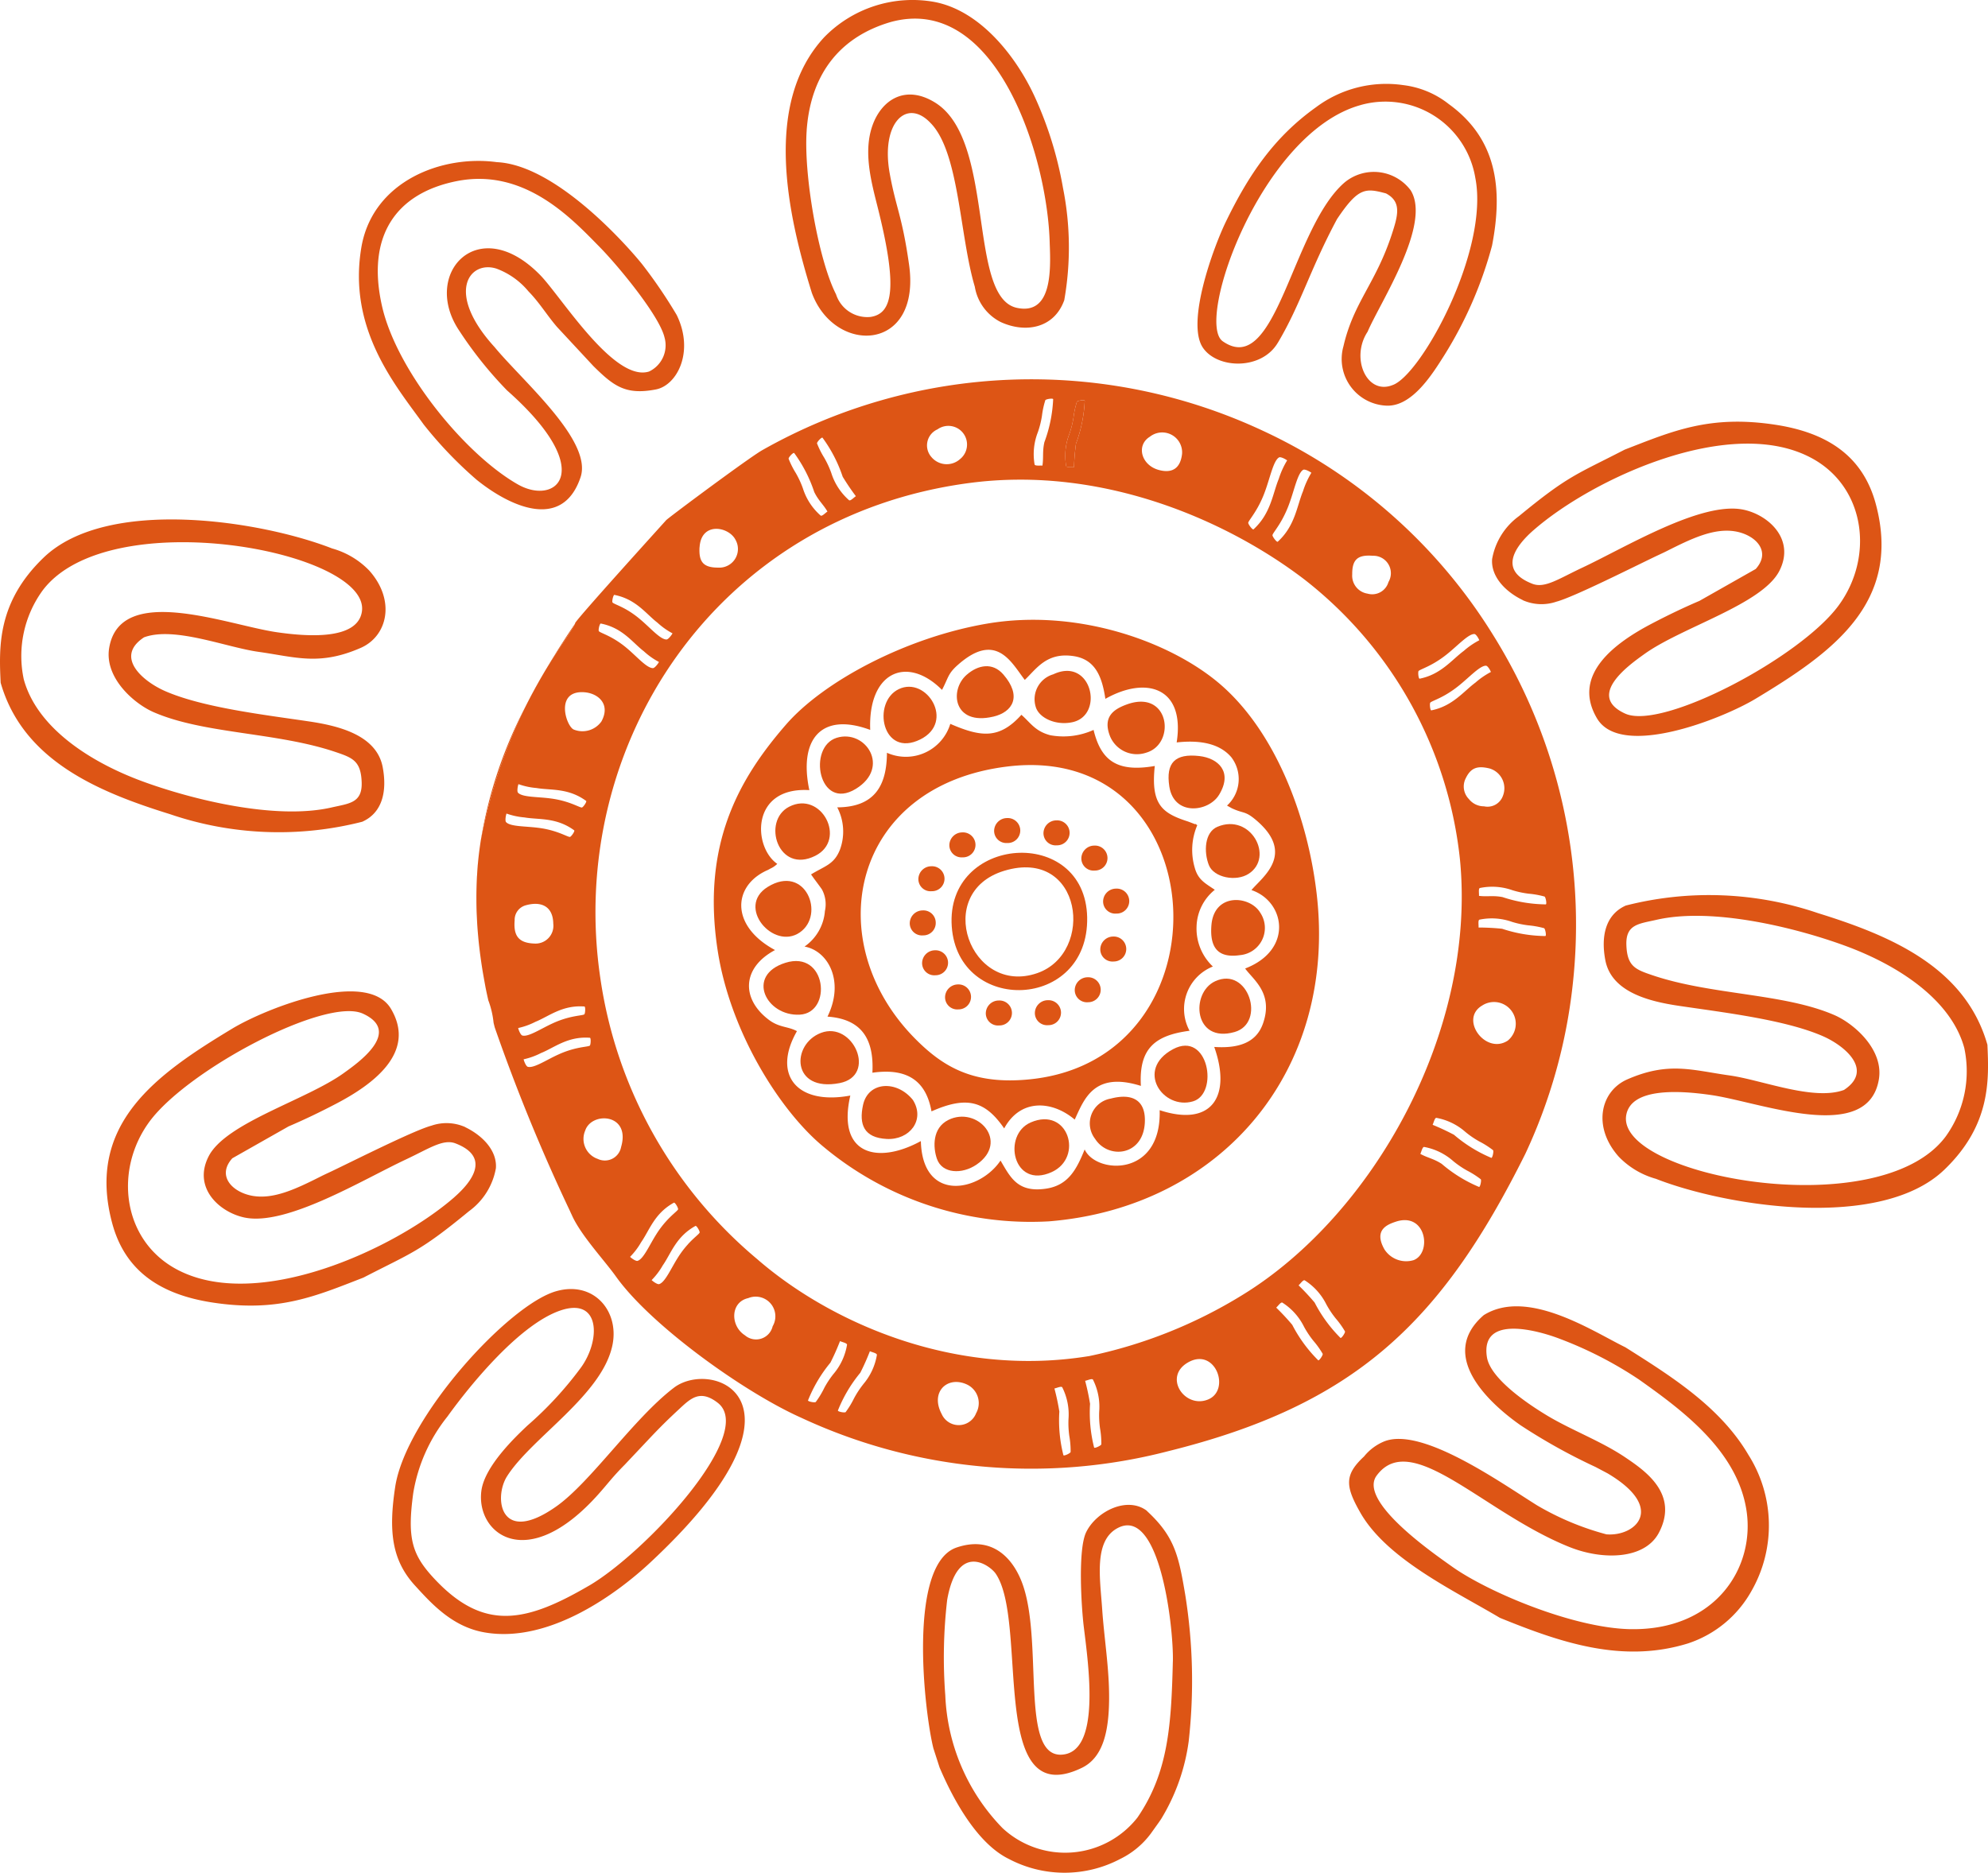 <svg id="Group_84" data-name="Group 84" xmlns="http://www.w3.org/2000/svg" xmlns:xlink="http://www.w3.org/1999/xlink" width="161.713" height="152.377" viewBox="0 0 161.713 152.377">
  <defs>
    <clipPath id="clip-path">
      <rect id="Rectangle_123" data-name="Rectangle 123" width="161.713" height="152.377" fill="#dd5515"/>
    </clipPath>
  </defs>
  <g id="Group_77" data-name="Group 77" clip-path="url(#clip-path)">
    <path id="Path_216" data-name="Path 216" d="M55.71,115.858c-3.294,2.516-6.772,7.7-9.589,9.674-4.565,3.207-5.087-.737-3.976-2.478,2.019-3.163,7.754-6.61,8.574-10.689.559-2.78-1.559-5.244-4.611-4.354-3.887,1.134-12.206,10.269-13.066,15.913-.555,3.644-.263,5.973,1.606,8.023,1.381,1.514,3.055,3.36,5.656,3.816,5.307.934,10.86-3.243,13.422-5.624,14.2-13.2,5.164-16.711,1.983-14.28M48.8,131.965c-5.1,2.975-8.5,3.718-12.472-.46-1.93-2.031-2.326-3.341-1.816-7.086a13.463,13.463,0,0,1,2.778-6.217c1.88-2.615,5.9-7.537,9.23-8.644,3.249-1.08,3.233,2.5,1.6,4.7a29.212,29.212,0,0,1-4.328,4.682c-.951.9-3.453,3.272-3.735,5.272-.489,3.475,3.681,6.874,9.537.284.831-.935,1.1-1.346,2.122-2.379L53.9,119.8c.86-.9,1.372-1.4,2.277-2.24s1.673-1.578,3.092-.486c3.218,2.474-5.929,12.245-10.464,14.89" transform="translate(-0.895 -2.942)" fill="#dd5515"/>
    <path id="Path_217" data-name="Path 217" d="M106.67,28.093c1.879-3.155,2.608-5.944,4.824-10.078,1.728-2.577,2.305-2.537,3.979-2.087,1.283.676.986,1.775.469,3.347-1.317,4-3.1,5.508-3.926,9.083a3.8,3.8,0,0,0,3.559,4.841c2.071.039,3.705-2.626,4.616-4.059a32.846,32.846,0,0,0,3.91-8.96c.92-4.755.338-8.738-3.525-11.525a7.378,7.378,0,0,0-3.7-1.539,9.548,9.548,0,0,0-7.093,1.8c-3.439,2.447-5.5,5.55-7.32,9.289-1.03,2.116-3.258,8.216-1.889,10.265,1.162,1.741,4.761,1.859,6.092-.376m6.761-19.36a7.416,7.416,0,0,1,9.313,5.925c1.165,5.906-4.422,16.075-6.732,16.865-2.1.838-3.438-2.209-2.03-4.339,1.019-2.391,5.236-8.76,3.5-11.515a3.737,3.737,0,0,0-5.375-.63c-4.309,3.728-5.543,15.972-9.909,12.918-2.264-1.585,3.137-17.01,11.236-19.223" transform="translate(-2.732 -0.191)" fill="#dd5515"/>
    <path id="Path_218" data-name="Path 218" d="M127.277,49.8a3.744,3.744,0,0,0,2.741.116c1.4-.37,6.311-2.848,8.111-3.707.292-.138.581-.269.866-.412,2.043-1.031,3.866-1.9,5.6-1.59,1.64.3,2.906,1.629,1.626,3.053l-4.574,2.593c-1.337.571-2.62,1.191-3.905,1.865-2.857,1.5-6.555,4.107-4.428,7.7,1.954,3.3,10.174.04,12.9-1.6,6.169-3.719,11.923-7.759,9.787-15.807-1.034-3.9-3.9-5.842-8.207-6.493-5.324-.805-8.328.517-12.236,2.033-3.943,2.037-4.566,2.091-8.585,5.4a5.5,5.5,0,0,0-2.193,3.5c-.108,1.4,1.043,2.642,2.5,3.343m.86-5.684c4.8-4.207,16.131-9.467,22.705-5.832,4.32,2.388,5.006,8.028,2.115,11.958-3.1,4.218-14.334,10.162-17.354,8.791-3.236-1.468.394-4.01,1.55-4.84,3.054-2.2,9.6-4.041,10.993-6.779,1.309-2.576-.906-4.559-2.936-4.977-3.411-.7-9.565,3.062-13.1,4.722-1.917.9-3.044,1.7-4.051,1.313-2.874-1.109-1.337-3.118.075-4.355" transform="translate(-3.404 -0.963)" fill="#dd5515"/>
    <path id="Path_219" data-name="Path 219" d="M75.724,21.421c-.553-3.863-1.047-4.5-1.554-7.29-.754-4.125,1.375-6.165,3.3-4.142,2.361,2.363,2.365,9.138,3.619,13.341a3.937,3.937,0,0,0,2.1,2.87c2.016.93,4.353.52,5.176-1.777a24.68,24.68,0,0,0-.1-9.115,30.4,30.4,0,0,0-2.3-7.432C84.444,4.568,81.49.806,77.715.143a10.033,10.033,0,0,0-8.89,2.9c-4.938,5.35-3.013,14.3-.992,20.791,1.872,5.088,8.986,4.841,7.891-2.415M67.41,10.612c.348-4.83,2.926-7.671,6.818-8.814,8.6-2.386,12.8,10.955,12.955,18.053.093,2.242.153,5.79-2.66,5.2-4.055-.843-1.706-13.6-6.649-16.694-2.434-1.521-4.38-.229-5.116,1.867-.745,2.12-.106,4.524.412,6.575,1.68,6.656,1.238,8.719-.566,8.989A2.671,2.671,0,0,1,69.8,23.947c-1.437-2.814-2.647-9.745-2.387-13.335" transform="translate(-1.793 0)" fill="#dd5515"/>
    <path id="Path_220" data-name="Path 220" d="M48.034,39.227c1.048-2.962-4.686-7.831-6.981-10.616-4.063-4.456-2.025-7.085.15-6.387a6.163,6.163,0,0,1,2.606,1.853c.884.9,1.473,1.9,2.309,2.879l2.973,3.2c1.642,1.619,2.609,2.374,5.074,1.9,1.73-.329,3.158-3.07,1.7-6.059a40.22,40.22,0,0,0-2.807-4.127c-.847-1.06-6.834-8.072-11.817-8.309-4.481-.609-10.006,1.536-11,6.779C29.027,27.1,33,31.729,35.283,34.906a32.879,32.879,0,0,0,4.31,4.5c2.637,2.129,6.945,4.2,8.441-.178m-5.093.552C38.621,37.317,33.095,30.533,31.9,25.3c-1.325-5.81,1.2-9.233,6.092-10.2,5.527-1.091,9.379,3.1,11.6,5.359,1.525,1.551,4.876,5.611,5.283,7.369a2.36,2.36,0,0,1-1.258,2.768c-2.851.9-7.154-6.106-8.861-7.852-5.055-5.169-9.689-.085-6.58,4.53a32.09,32.09,0,0,0,3.891,4.862c7.411,6.552,4,9.423.876,7.645" transform="translate(-0.819 -0.367)" fill="#dd5515"/>
    <path id="Path_221" data-name="Path 221" d="M135.273,112.595c-2.651-1.3-7.948-4.828-11.5-2.607-3.795,3.285.445,7.168,2.98,8.951a47.433,47.433,0,0,0,6.113,3.405l.976.516c4.8,2.84,2.262,5.16-.09,4.964a22.573,22.573,0,0,1-5.627-2.35c-2.947-1.834-9.432-6.476-12.492-5.194a4.136,4.136,0,0,0-1.6,1.211c-1.6,1.487-1.532,2.408-.3,4.566,2.156,3.789,7.662,6.363,11.354,8.561,4.862,1.975,9.929,3.75,15.312,2.077a9.2,9.2,0,0,0,5.15-4.26,10.734,10.734,0,0,0-.25-11.083c-2.289-3.907-6.316-6.416-10.02-8.756m.445,22.944c-4.642-.077-11.627-3.021-14.542-5.1-1.52-1.082-7.659-5.319-6.118-7.4,2.832-3.826,8.72,3.046,15.706,5.826,2.709,1.078,6.1,1,7.247-1.168,1.656-3.15-1.114-5.042-2.708-6.12-1.967-1.331-4.37-2.214-6.36-3.407-1.529-.918-4.638-2.995-4.918-4.766-.56-3.554,4.3-2.116,5.93-1.489a31.714,31.714,0,0,1,6.444,3.314c3.439,2.443,7.906,5.7,8.718,10.515.8,4.732-2.474,9.91-9.4,9.794" transform="translate(-3.078 -2.981)" fill="#dd5515"/>
    <path id="Path_222" data-name="Path 222" d="M95.412,126.371c-1.611-1.231-4.127.044-4.95,1.727-.681,1.394-.4,6-.2,7.671.384,3.156,1.425,10.266-1.8,10.436-3.439.182-1.427-9.4-3.245-14.066-.793-2.037-2.486-3.748-5.3-2.788-4.009,1.369-2.62,13.413-1.883,16.341l.5,1.55c1.1,2.589,3.04,6.184,5.647,7.453a9.706,9.706,0,0,0,9.039,0,6.809,6.809,0,0,0,2.5-2.072l.632-.883c.043-.061.165-.238.206-.3a16.332,16.332,0,0,0,2.243-6.331,44.273,44.273,0,0,0-.282-11.914c-.533-3.145-.842-4.722-3.121-6.822m2.113,12.255c-.128,5.148-.359,9.015-2.878,12.692a7.479,7.479,0,0,1-10.978.859,16.44,16.44,0,0,1-4.654-10.79,40.575,40.575,0,0,1,.154-7.788c.85-4.779,3.493-2.78,3.94-2.132,2.715,3.936-.668,19.511,7.005,15.812,1.744-.84,2.212-2.984,2.226-5.65.013-2.451-.4-4.867-.564-7.268-.163-2.441-.693-5.482,1.186-6.556,3.48-1.989,4.635,8,4.565,10.821" transform="translate(-2.106 -3.435)" fill="#dd5515"/>
    <path id="Path_223" data-name="Path 223" d="M165.317,87.036c-1.809-6.315-7.9-8.872-13.77-10.693a27.423,27.423,0,0,0-15.641-.619c-1.685.754-2.026,2.551-1.665,4.446.5,2.628,3.646,3.364,5.961,3.71,3.547.529,8.653,1.12,11.74,2.474,1.822.8,4.135,2.779,1.712,4.373-2.47.91-6.671-.81-9.3-1.179-3.047-.428-4.96-1.149-8.32.317-2.2.96-2.864,3.873-.695,6.3a6.687,6.687,0,0,0,3.011,1.792c5.785,2.26,18.295,4.234,23.47-.742,3.766-3.622,3.636-7.252,3.5-10.182m-3.411,7.505c-5.42,7.216-26.758,3.193-25.972-1.733.374-2.336,4.517-2.012,6.932-1.66,4.007.584,12.728,4.04,13.622-1.274.408-2.418-2.006-4.533-3.617-5.234-4.1-1.783-10-1.62-14.784-3.237-1.385-.468-2.078-.716-2.137-2.47-.056-1.686,1.016-1.717,2.442-2.044,4.58-1.053,11.4.661,15.36,2.113,4.28,1.57,8.61,4.369,9.685,8.315a9.079,9.079,0,0,1-1.531,7.225" transform="translate(-3.656 -2.043)" fill="#dd5515"/>
    <path id="Path_224" data-name="Path 224" d="M38.084,93.967a3.744,3.744,0,0,0-2.741-.116c-1.4.37-6.311,2.848-8.111,3.707-.292.138-.581.269-.866.412-2.043,1.031-3.866,1.9-5.6,1.59-1.64-.3-2.906-1.629-1.626-3.053l4.574-2.593c1.337-.571,2.62-1.191,3.905-1.865,2.857-1.5,6.555-4.107,4.428-7.7-1.954-3.3-10.174-.04-12.9,1.6-6.169,3.719-11.923,7.759-9.787,15.807,1.034,3.9,3.9,5.842,8.207,6.493,5.324.805,8.328-.517,12.236-2.033,3.943-2.037,4.566-2.091,8.585-5.4a5.5,5.5,0,0,0,2.193-3.5c.108-1.4-1.043-2.642-2.5-3.343m-.86,5.684c-4.8,4.207-16.131,9.467-22.705,5.832C10.2,103.1,9.513,97.455,12.4,93.526c3.1-4.218,14.334-10.162,17.354-8.791,3.236,1.468-.394,4.01-1.55,4.84-3.054,2.2-9.6,4.041-10.993,6.779-1.309,2.576.906,4.559,2.936,4.977,3.411.7,9.565-3.062,13.1-4.722,1.917-.9,3.044-1.7,4.051-1.313,2.874,1.109,1.337,3.118-.075,4.355" transform="translate(-0.243 -2.262)" fill="#dd5515"/>
    <path id="Path_225" data-name="Path 225" d="M.053,56.737c1.809,6.315,7.9,8.872,13.77,10.693a27.423,27.423,0,0,0,15.641.619C31.148,67.3,31.49,65.5,31.129,63.6c-.5-2.628-3.646-3.364-5.961-3.71-3.547-.529-8.653-1.12-11.74-2.474-1.822-.8-4.135-2.779-1.712-4.373,2.47-.909,6.671.81,9.3,1.179,3.047.428,4.96,1.149,8.32-.317,2.2-.96,2.864-3.873.695-6.3a6.688,6.688,0,0,0-3.011-1.792c-5.785-2.26-18.295-4.234-23.47.742C-.218,50.177-.088,53.807.053,56.737m3.412-7.505c5.419-7.216,26.757-3.193,25.971,1.733-.374,2.336-4.516,2.012-6.932,1.66C18.5,52.042,9.776,48.586,8.882,53.9c-.408,2.418,2.006,4.533,3.617,5.234,4.1,1.783,10,1.62,14.785,3.237,1.384.468,2.077.716,2.136,2.47.056,1.686-1.016,1.717-2.442,2.044-4.58,1.053-11.4-.661-15.36-2.113-4.28-1.57-8.61-4.369-9.685-8.315a9.076,9.076,0,0,1,1.532-7.225" transform="translate(0 -1.186)" fill="#dd5515"/>
    <path id="Path_226" data-name="Path 226" d="M45.445,56.29c-.459.769-.947,1.645-1.444,2.64q.664-1.3,1.444-2.64" transform="translate(-1.201 -1.536)" fill="#dd5515"/>
    <path id="Path_227" data-name="Path 227" d="M100.494,80.271A4.244,4.244,0,0,1,99.17,77.03a3.971,3.971,0,0,1,1.484-3c-.812-.552-1.368-.819-1.637-1.813a5.121,5.121,0,0,1,.21-3.44c-.055-.037-.15-.14-.18-.085l-.565-.216c-2.121-.679-3.046-1.384-2.711-4.521-3.088.539-4.378-.454-4.979-2.934a5.937,5.937,0,0,1-3.524.432c-1.231-.326-1.593-1-2.346-1.662-1.79,1.99-3.275,1.827-5.784.738a3.778,3.778,0,0,1-5.154,2.352c-.014,2.647-.978,4.423-4.043,4.441a4.26,4.26,0,0,1,.22,3.443c-.479,1.211-1.222,1.319-2.351,2.014l.236.333c.021.028.618.827.656.9a2.541,2.541,0,0,1,.236,1.747,3.882,3.882,0,0,1-1.658,2.89c1.911.343,3.283,2.809,1.868,5.7,2.68.193,3.8,1.707,3.653,4.565,2.926-.416,4.379.741,4.807,3.145,2.881-1.278,4.367-.852,5.913,1.386,1.328-2.451,3.905-2.266,5.738-.718.767-1.653,1.555-3.945,5.382-2.741C94.464,86.9,95.828,85.868,98.6,85.5a3.721,3.721,0,0,1,1.891-5.225M85.656,89.446c-4.618.48-7.082-.992-9.354-3.277-7.9-7.943-5.22-20.659,7.541-22.177,16.891-2.01,18.269,23.747,1.812,25.454" transform="translate(-1.836 -1.631)" fill="#dd5515"/>
    <path id="Path_228" data-name="Path 228" d="M108.726,74.081c-.729-6.167-3.279-12.946-7.667-16.842-3.967-3.52-11.646-6.361-19.144-5.081-6.6,1.126-13.3,4.7-16.356,8.223-3.857,4.439-6.88,9.784-5.547,18.4,1.025,6.619,5.071,13.016,8.577,15.92A26.3,26.3,0,0,0,86.97,100.79c13.908-1.134,23.475-12.162,21.756-26.709M95.961,91.741c.165,5.5-5.19,5.2-6.1,3.2-.644,1.58-1.305,2.914-3.136,3.189-2.333.35-2.908-.934-3.709-2.285-1.707,2.545-6.35,3.457-6.48-1.585-3.511,1.922-6.847,1.124-5.738-3.705-4.326.81-6.386-1.673-4.342-5.239-.727-.4-1.437-.277-2.3-.934-2.226-1.687-2.2-4.216.518-5.665-3.53-1.9-3.462-5.008-.913-6.358.3-.16.227-.092.538-.272a1.872,1.872,0,0,0,.556-.383c-1.985-1.362-2.18-6.289,2.609-6-.873-4.125.957-6.382,4.953-4.9-.188-4.736,3.007-6.094,5.839-3.256.515-.968.463-1.292,1.242-1.991,3.17-2.848,4.409-.217,5.492,1.179.956-.909,1.781-2.267,3.971-1.936,1.732.263,2.308,1.61,2.584,3.477,3.324-1.88,6.5-.935,5.8,3.546,1.865-.208,3.477.072,4.441,1.2a2.923,2.923,0,0,1-.346,3.939l.388.217c.967.45,1.052.2,1.9.9,3.383,2.806.552,4.72-.3,5.758,2.734.917,3.432,4.861-.513,6.382.655.916,2.313,2.009,1.452,4.474-.556,1.59-2.026,2.037-3.966,1.907,1.415,3.991-.177,6.541-4.434,5.148" transform="translate(-1.629 -1.415)" fill="#dd5515"/>
    <path id="Path_229" data-name="Path 229" d="M39.974,72.149l0,0c-.083.893-.123,1.79-.127,2.691.007-.9.051-1.79.13-2.693" transform="translate(-1.087 -1.969)" fill="#dd5515"/>
    <path id="Path_230" data-name="Path 230" d="M89.794,38.927a18.8,18.8,0,0,1,.16-1.91,11.477,11.477,0,0,0,.713-3.5c-.043-.088-.6,0-.639.09a7.222,7.222,0,0,0-.274,1.271,7.487,7.487,0,0,1-.331,1.328,4.919,4.919,0,0,0-.266,2.637c.053.127.446.068.636.089" transform="translate(-2.43 -0.913)" fill="#dd5515"/>
    <path id="Path_231" data-name="Path 231" d="M48.031,52.144c-.938,1.382-1.783,2.723-2.546,4.033,1.251-2.1,2.273-3.392,2.546-4.033" transform="translate(-1.241 -1.423)" fill="#dd5515"/>
    <path id="Path_232" data-name="Path 232" d="M43.9,59a35.873,35.873,0,0,0-3.686,10.961A43.293,43.293,0,0,1,43.9,59" transform="translate(-1.097 -1.61)" fill="#dd5515"/>
    <path id="Path_233" data-name="Path 233" d="M66.777,77.883c2.113-1.45.46-5.612-2.607-3.706-2.6,1.612.469,5.174,2.607,3.706" transform="translate(-1.724 -2.01)" fill="#dd5515"/>
    <path id="Path_234" data-name="Path 234" d="M79.276,93.675c-1.311.649-1.256,2.22-.93,3.163.422,1.217,2.051,1.274,3.226.467,2.709-1.862.058-4.8-2.3-3.63" transform="translate(-2.132 -2.549)" fill="#dd5515"/>
    <path id="Path_235" data-name="Path 235" d="M92.832,91.893a2.049,2.049,0,0,0-1.263,3.277c1.07,1.677,3.9,1.4,4.043-1.315.1-1.858-1.044-2.425-2.78-1.962" transform="translate(-2.487 -2.503)" fill="#dd5515"/>
    <path id="Path_236" data-name="Path 236" d="M65.627,80.532c-3.248,1.025-1.554,4.363,1.169,4.22,2.679-.14,2.194-5.282-1.169-4.22" transform="translate(-1.742 -2.193)" fill="#dd5515"/>
    <path id="Path_237" data-name="Path 237" d="M98.053,87.755c-3.1,1.662-.82,4.972,1.627,4.244,2.13-.632,1.244-5.782-1.627-4.244" transform="translate(-2.634 -2.387)" fill="#dd5515"/>
    <path id="Path_238" data-name="Path 238" d="M68.608,86.394c-2.442.933-2.413,4.846,1.512,4.087,3.1-.6,1.088-5.081-1.512-4.087" transform="translate(-1.826 -2.353)" fill="#dd5515"/>
    <path id="Path_239" data-name="Path 239" d="M72.168,92.393c-.34,1.581.07,2.658,1.926,2.758s3.153-1.539,2.136-3.167c-1.3-1.633-3.646-1.527-4.062.41" transform="translate(-1.966 -2.479)" fill="#dd5515"/>
    <path id="Path_240" data-name="Path 240" d="M86.157,93.882c-2.344,1.017-1.439,5.461,1.7,4.043,2.635-1.189,1.352-5.37-1.7-4.043" transform="translate(-2.315 -2.554)" fill="#dd5515"/>
    <path id="Path_241" data-name="Path 241" d="M71.489,65.867c2.858-1.75.78-4.878-1.556-4.155-2.406.744-1.467,6.007,1.556,4.155" transform="translate(-1.871 -1.681)" fill="#dd5515"/>
    <path id="Path_242" data-name="Path 242" d="M89.6,60.292c2.634-.578,1.542-5.363-1.564-3.894a2.109,2.109,0,0,0-1.43,2.632c.25.91,1.632,1.56,2.994,1.262" transform="translate(-2.36 -1.531)" fill="#dd5515"/>
    <path id="Path_243" data-name="Path 243" d="M82.974,59.833c1.6-.374,2.365-1.666.82-3.44-.868-1-2.051-.782-2.985.038-1.424,1.25-1.063,4.157,2.165,3.4" transform="translate(-2.183 -1.52)" fill="#dd5515"/>
    <path id="Path_244" data-name="Path 244" d="M68.09,71.466c2.6-1.309.489-5.336-2.128-3.992-2.247,1.155-.909,5.522,2.128,3.992" transform="translate(-1.769 -1.834)" fill="#dd5515"/>
    <path id="Path_245" data-name="Path 245" d="M95.742,62.85c2.476-.693,1.94-5.214-1.571-3.926-1.052.386-1.976,1-1.342,2.6a2.368,2.368,0,0,0,2.913,1.327" transform="translate(-2.527 -1.601)" fill="#dd5515"/>
    <path id="Path_246" data-name="Path 246" d="M76.879,61.73c2.861-1.42.506-5.168-1.747-4.094-2.223,1.06-1.364,5.638,1.747,4.094" transform="translate(-2.016 -1.567)" fill="#dd5515"/>
    <path id="Path_247" data-name="Path 247" d="M101.307,77.328c-.141,1.72.439,2.719,2.317,2.442a2.222,2.222,0,0,0,1.649-3.46c-.831-1.391-3.747-1.643-3.966,1.018" transform="translate(-2.764 -2.054)" fill="#dd5515"/>
    <path id="Path_248" data-name="Path 248" d="M101.827,66.4c1.149-1.882-.071-2.986-1.6-3.16-1.971-.224-2.741.536-2.443,2.478.372,2.426,3.186,2.085,4.042.682" transform="translate(-2.666 -1.724)" fill="#dd5515"/>
    <path id="Path_249" data-name="Path 249" d="M101.584,82.074c-2.033.943-1.751,5.082,1.581,4.131,2.582-.737,1.12-5.383-1.581-4.131" transform="translate(-2.737 -2.234)" fill="#dd5515"/>
    <path id="Path_250" data-name="Path 250" d="M101.092,72.285c.4.994,2.2,1.361,3.232.691,2.1-1.357.168-4.961-2.541-3.824-1.05.44-1.125,2.046-.692,3.133" transform="translate(-2.751 -1.881)" fill="#dd5515"/>
    <path id="Path_251" data-name="Path 251" d="M79.592,77.343c.521,7.186,11.162,6.819,11.014-.754-.148-7.527-11.555-6.7-11.014.754m6.952,3.783c-5.439,1.888-8.527-6.557-2.685-8.328,6.353-1.925,7.424,6.685,2.685,8.328" transform="translate(-2.171 -1.946)" fill="#dd5515"/>
    <path id="Path_252" data-name="Path 252" d="M90.928,81.746a1.054,1.054,0,0,0-1.051,1.074.991.991,0,0,0,1.086.957,1.016,1.016,0,1,0-.035-2.031" transform="translate(-2.452 -2.23)" fill="#dd5515"/>
    <path id="Path_253" data-name="Path 253" d="M88.348,70.652a1.016,1.016,0,1,0-.035-2.03,1.054,1.054,0,0,0-1.051,1.073.99.99,0,0,0,1.086.957" transform="translate(-2.381 -1.872)" fill="#dd5515"/>
    <path id="Path_254" data-name="Path 254" d="M91.515,72.763a1.016,1.016,0,1,0-.035-2.03,1.054,1.054,0,0,0-1.051,1.073.991.991,0,0,0,1.086.957" transform="translate(-2.467 -1.93)" fill="#dd5515"/>
    <path id="Path_255" data-name="Path 255" d="M93.3,74.332a1.054,1.054,0,0,0-1.051,1.074.991.991,0,0,0,1.086.956,1.016,1.016,0,1,0-.035-2.03" transform="translate(-2.517 -2.028)" fill="#dd5515"/>
    <path id="Path_256" data-name="Path 256" d="M93.064,78.339a1.054,1.054,0,0,0-1.051,1.074.99.99,0,0,0,1.086.957,1.016,1.016,0,1,0-.035-2.031" transform="translate(-2.51 -2.137)" fill="#dd5515"/>
    <path id="Path_257" data-name="Path 257" d="M77.886,74.491a1.016,1.016,0,1,0-.035-2.03A1.054,1.054,0,0,0,76.8,73.534a.99.99,0,0,0,1.086.957" transform="translate(-2.095 -1.977)" fill="#dd5515"/>
    <path id="Path_258" data-name="Path 258" d="M78.193,77.147a1,1,0,0,0-1.062-.992,1.054,1.054,0,0,0-1.051,1.074.991.991,0,0,0,1.086.957,1.006,1.006,0,0,0,1.027-1.039" transform="translate(-2.076 -2.078)" fill="#dd5515"/>
    <path id="Path_259" data-name="Path 259" d="M80.477,71.659a1.016,1.016,0,1,0-.035-2.03A1.054,1.054,0,0,0,79.391,70.7a.991.991,0,0,0,1.086.957" transform="translate(-2.166 -1.9)" fill="#dd5515"/>
    <path id="Path_260" data-name="Path 260" d="M84.221,70.46a1.016,1.016,0,1,0-.035-2.03A1.054,1.054,0,0,0,83.135,69.5a.991.991,0,0,0,1.086.957" transform="translate(-2.268 -1.867)" fill="#dd5515"/>
    <path id="Path_261" data-name="Path 261" d="M87.593,83.666a1.054,1.054,0,0,0-1.051,1.074.991.991,0,0,0,1.086.956,1.016,1.016,0,1,0-.035-2.03" transform="translate(-2.361 -2.283)" fill="#dd5515"/>
    <path id="Path_262" data-name="Path 262" d="M83.49,83.69a1.054,1.054,0,0,0-1.051,1.074.991.991,0,0,0,1.086.956,1.016,1.016,0,1,0-.035-2.03" transform="translate(-2.249 -2.283)" fill="#dd5515"/>
    <path id="Path_263" data-name="Path 263" d="M78.163,79.49a1.054,1.054,0,0,0-1.051,1.074.991.991,0,0,0,1.086.957,1.016,1.016,0,1,0-.035-2.031" transform="translate(-2.104 -2.169)" fill="#dd5515"/>
    <path id="Path_264" data-name="Path 264" d="M80.083,82.346a1.054,1.054,0,0,0-1.051,1.074.991.991,0,0,0,1.086.957,1.016,1.016,0,1,0-.035-2.031" transform="translate(-2.156 -2.247)" fill="#dd5515"/>
    <path id="Path_265" data-name="Path 265" d="M122.5,52.465A43.575,43.575,0,0,0,103.783,35.9a44.435,44.435,0,0,0-40.7,1.6c-.862.494-4.99,3.534-6.871,4.96-.549.416-.916.7-.944.739s-7.686,8.475-7.394,8.383c-.272.641-1.295,1.938-2.546,4.033q-.781,1.341-1.444,2.64A43.292,43.292,0,0,0,40.2,69.221c-.093.609-.174,1.219-.231,1.829l0,0c-.08.9-.123,1.8-.13,2.694,0,.061,0,.123,0,.184q0,.524.015,1.052c.007.205.018.411.028.618s.021.428.036.644c.018.255.039.511.062.767.017.184.033.369.053.554q.042.39.091.784c.025.2.054.406.082.611.036.25.072.5.113.754.033.21.071.424.109.637.049.279.1.557.151.838.011.059.025.122.037.181.058.294.126.592.192.889a7.237,7.237,0,0,1,.429,1.829c.034.132.062.262.1.395a149.724,149.724,0,0,0,6.151,15c.03.081.078.167.115.25.725,1.638,2.653,3.683,3.6,5.015,2.8,3.927,10.357,9.374,15.046,11.471a44.293,44.293,0,0,0,29.85,2.73c15.148-3.755,22.2-10.4,29.071-24.211a43.584,43.584,0,0,0,3.841-13.679A44.509,44.509,0,0,0,122.5,52.465m.846,13.142a1.328,1.328,0,0,1-1.542.866,1.557,1.557,0,0,1-1.225-.586,1.458,1.458,0,0,1-.264-1.691c.417-.869.956-1.044,1.951-.8a1.678,1.678,0,0,1,1.079,2.215m-.976-10.072a6.388,6.388,0,0,0-1.258.863c-.972.718-1.858,1.923-3.6,2.264-.092-.009-.148-.566-.071-.637.112-.105.571-.252,1.194-.605a8.414,8.414,0,0,0,1.15-.792c.843-.679,1.7-1.614,2.178-1.6.13,0,.339.336.4.508m-5.866-.089c.112-.1.571-.251,1.194-.605a8.312,8.312,0,0,0,1.151-.792c.842-.679,1.7-1.614,2.177-1.6.13,0,.339.336.4.508a6.3,6.3,0,0,0-1.258.863c-.972.717-1.858,1.922-3.6,2.264-.091-.009-.147-.566-.07-.638m-3.726-9.364a1.419,1.419,0,0,1,1.266,2.14,1.376,1.376,0,0,1-1.7.941,1.478,1.478,0,0,1-1.247-1.575c-.012-1.236.481-1.6,1.677-1.506M107.1,39.091c.124-.069.5.12.66.243a6.909,6.909,0,0,0-.68,1.5c-.5,1.208-.641,2.821-2.059,4.112-.09.044-.453-.441-.423-.55.045-.16.388-.553.766-1.23a9.059,9.059,0,0,0,.62-1.378c.4-1.1.669-2.447,1.118-2.7m-3.711,3.075a8.887,8.887,0,0,0,.621-1.378c.4-1.1.669-2.447,1.118-2.7.123-.07.5.12.659.242a6.818,6.818,0,0,0-.68,1.5c-.5,1.209-.641,2.821-2.059,4.113-.09.043-.454-.442-.423-.551.045-.16.387-.553.765-1.23M94.622,36.4a1.621,1.621,0,0,1,2.62,1.391c-.13,1.156-.772,1.612-1.883,1.317-1.436-.381-1.878-2.007-.737-2.708m-6.542-.242a7.576,7.576,0,0,0,.332-1.328,7.1,7.1,0,0,1,.274-1.271c.04-.092.6-.178.639-.09a11.512,11.512,0,0,1-.713,3.5,18.8,18.8,0,0,0-.16,1.91c-.19-.02-.584.039-.636-.089a4.906,4.906,0,0,1,.265-2.637m-2.569-.123a7.578,7.578,0,0,0,.332-1.328,7.032,7.032,0,0,1,.274-1.271c.04-.092.6-.178.638-.089a11.447,11.447,0,0,1-.713,3.5c-.173.752-.058,1.25-.16,1.91-.19-.02-.584.04-.636-.088a4.922,4.922,0,0,1,.266-2.638m-8.167-.224a1.519,1.519,0,0,1,1.826,2.427,1.621,1.621,0,0,1-2.327-.185,1.427,1.427,0,0,1,.5-2.242m-9.355.674a11.5,11.5,0,0,1,1.644,3.176,18.963,18.963,0,0,0,1.074,1.588c-.161.1-.43.4-.551.33a4.916,4.916,0,0,1-1.449-2.22,7.516,7.516,0,0,0-.575-1.241,7.016,7.016,0,0,1-.584-1.162c-.027-.1.352-.512.441-.471m-2.31,1.237A11.491,11.491,0,0,1,67.322,40.9c.337.694.738,1.01,1.074,1.588-.16.1-.43.4-.551.33a4.908,4.908,0,0,1-1.448-2.22,7.516,7.516,0,0,0-.575-1.241,7.187,7.187,0,0,1-.585-1.162c-.027-.1.352-.513.442-.471m-7.684,7.67c.127-2.094,2.355-1.691,2.912-.624a1.518,1.518,0,0,1-1.417,2.28c-1.24,0-1.564-.515-1.5-1.657m-6.932,3.876c1.787.353,2.577,1.55,3.514,2.266a5.765,5.765,0,0,0,1.22.863c-.089.169-.346.494-.484.5-.5.01-1.294-.92-2.1-1.6A7.542,7.542,0,0,0,52.1,50.5c-.612-.355-1.078-.5-1.183-.608-.072-.072.052-.62.149-.628M49.956,51.6c1.787.353,2.577,1.55,3.514,2.266a5.745,5.745,0,0,0,1.22.862c-.088.169-.346.494-.484.5-.5.009-1.294-.92-2.1-1.6a7.573,7.573,0,0,0-1.117-.792c-.612-.354-1.077-.5-1.182-.607-.072-.072.051-.621.148-.628m-1.347,5.59c1.123.077,2.176.96,1.4,2.379a1.893,1.893,0,0,1-2.263.651c-.628-.312-1.528-3.194.865-3.03m-5.347,7.479a5.8,5.8,0,0,0,1.461.314c1.162.2,2.578-.023,4.047,1.052.059.078-.261.54-.362.535-.148-.008-.573-.249-1.248-.459a7.507,7.507,0,0,0-1.338-.286c-1.045-.135-2.264-.089-2.6-.464-.091-.1-.027-.514.037-.693m-.968,2.394a5.785,5.785,0,0,0,1.461.314c1.161.2,2.577-.023,4.046,1.052.06.078-.261.54-.362.535-.148-.008-.573-.249-1.248-.459a7.507,7.507,0,0,0-1.338-.286c-1.044-.135-2.264-.089-2.6-.464-.091-.1-.027-.514.038-.693m.662,8.67a1.224,1.224,0,0,1,.9-1.205c1.281-.359,2.219.094,2.242,1.491a1.45,1.45,0,0,1-1.547,1.62c-1.313-.047-1.7-.672-1.593-1.906m.282,8.781a5.765,5.765,0,0,0,1.406-.506c1.094-.441,2.176-1.382,3.992-1.246.091.034.064.6-.024.645-.129.072-.618.092-1.3.27a7.524,7.524,0,0,0-1.287.465c-.957.438-1.969,1.123-2.45.979-.131-.039-.294-.42-.334-.607m3.227,2.172c-.957.438-1.97,1.123-2.45.98-.132-.04-.294-.421-.334-.608a5.724,5.724,0,0,0,1.406-.506c1.1-.44,2.175-1.382,3.992-1.245.091.034.063.6-.024.645-.129.072-.618.091-1.3.269a7.609,7.609,0,0,0-1.287.465m5.139,7.524a1.344,1.344,0,0,1-1.9.951,1.72,1.72,0,0,1-1.016-2.307c.521-1.564,3.733-1.395,2.914,1.356m1.346,9.249c-.132.039-.476-.193-.611-.328a5.772,5.772,0,0,0,.9-1.19c.679-.965,1.072-2.344,2.67-3.219.1-.021.377.465.331.554-.069.13-.469.413-.945.936a7.542,7.542,0,0,0-.826,1.09c-.565.888-1.041,2.014-1.522,2.156m4.106-1.354a7.472,7.472,0,0,0-.826,1.09c-.565.889-1.041,2.014-1.522,2.156-.132.04-.477-.193-.611-.328a5.745,5.745,0,0,0,.9-1.19c.678-.965,1.072-2.343,2.669-3.218.1-.022.378.464.331.553-.069.131-.468.414-.945.936m6.887,6.681a1.385,1.385,0,0,1-2.255.73c-1.2-.763-1.2-2.7.271-3.025a1.6,1.6,0,0,1,1.983,2.295m4.186,5.045a7.2,7.2,0,0,1-.676,1.111c-.069.074-.622-.028-.633-.125a11.506,11.506,0,0,1,1.824-3.075,19.015,19.015,0,0,0,.78-1.752c.172.082.564.155.572.292a4.915,4.915,0,0,1-1.118,2.4,7.548,7.548,0,0,0-.749,1.145m3.18-.318a7.623,7.623,0,0,0-.749,1.145,7.035,7.035,0,0,1-.677,1.111c-.068.075-.621-.027-.632-.125a11.5,11.5,0,0,1,1.824-3.076,19,19,0,0,0,.78-1.751c.172.082.563.155.571.292a4.906,4.906,0,0,1-1.117,2.4m9.194,2.332a1.517,1.517,0,0,1-2.813.076c-.945-1.783.463-3.1,2.016-2.413a1.675,1.675,0,0,1,.8,2.337m7.678,3.171c-.012.1-.518.342-.586.271a11.472,11.472,0,0,1-.332-3.561,19,19,0,0,0-.4-1.874c.188-.036.547-.207.634-.1a4.915,4.915,0,0,1,.51,2.6,7.555,7.555,0,0,0,.067,1.367,7.11,7.11,0,0,1,.106,1.3m2.5-.627c-.012.1-.519.343-.587.271a11.523,11.523,0,0,1-.332-3.56,19.036,19.036,0,0,0-.4-1.875c.188-.035.547-.206.634-.1a4.916,4.916,0,0,1,.51,2.6,7.476,7.476,0,0,0,.067,1.367,7.2,7.2,0,0,1,.106,1.3m8.669-3.642c-1.886.756-3.653-1.838-1.63-3.013,2.237-1.3,3.522,2.256,1.63,3.013m-9.714-3.529c-10.916,1.765-21.037-2.75-26.969-7.915A36.638,36.638,0,0,1,49.928,80.5C47.115,61.656,59.239,42.869,80,40.158c10.708-1.4,20.832,3,27.184,7.85a33.279,33.279,0,0,1,12.669,22.856c1.334,14-7.113,28.884-17.7,35.368a38.853,38.853,0,0,1-12.515,4.983m18.679.333a11.478,11.478,0,0,1-2.112-2.886,18.956,18.956,0,0,0-1.305-1.4c.144-.127.364-.458.494-.411a4.917,4.917,0,0,1,1.771,1.972,7.594,7.594,0,0,0,.759,1.138,7.1,7.1,0,0,1,.756,1.058c.042.092-.269.561-.363.534m1.82-1.818a11.478,11.478,0,0,1-2.112-2.886,19.168,19.168,0,0,0-1.305-1.4c.143-.127.364-.458.493-.411A4.911,4.911,0,0,1,108.979,107a7.579,7.579,0,0,0,.759,1.139,7.138,7.138,0,0,1,.756,1.057c.042.092-.269.561-.363.534m5.941-6.33a2.1,2.1,0,0,1-2.366-.874c-.9-1.588.229-2.02.891-2.246,2.509-.854,2.993,2.544,1.475,3.12m5.331-5.956a11.486,11.486,0,0,1-3.042-1.88c-.645-.422-1.153-.487-1.737-.811.085-.171.165-.56.3-.566a4.911,4.911,0,0,1,2.383,1.16,7.529,7.529,0,0,0,1.131.77,7.114,7.114,0,0,1,1.1.7c.074.069-.039.621-.136.63m1-2.369a11.511,11.511,0,0,1-3.042-1.88,19.019,19.019,0,0,0-1.737-.811c.085-.171.165-.56.3-.566a4.911,4.911,0,0,1,2.383,1.16,7.45,7.45,0,0,0,1.131.769,7.085,7.085,0,0,1,1.1.7c.074.069-.039.621-.136.63m1.327-9.538c-1.8,1.164-3.947-1.749-2.081-2.856a1.769,1.769,0,0,1,2.081,2.856m3.073-8.514a11.484,11.484,0,0,1-3.526-.593,19.024,19.024,0,0,0-1.915-.1c.015-.191-.058-.582.067-.639a4.92,4.92,0,0,1,2.645.176,7.544,7.544,0,0,0,1.337.286,7.178,7.178,0,0,1,1.28.231c.094.037.2.589.112.635m.035-2.572a11.484,11.484,0,0,1-3.526-.593c-.757-.148-1.252-.017-1.915-.1.015-.19-.058-.582.067-.638a4.911,4.911,0,0,1,2.645.176,7.537,7.537,0,0,0,1.338.286,7.084,7.084,0,0,1,1.279.231c.094.037.2.589.112.635" transform="translate(-1.087 -0.866)" fill="#dd5515"/>
  </g>
</svg>

